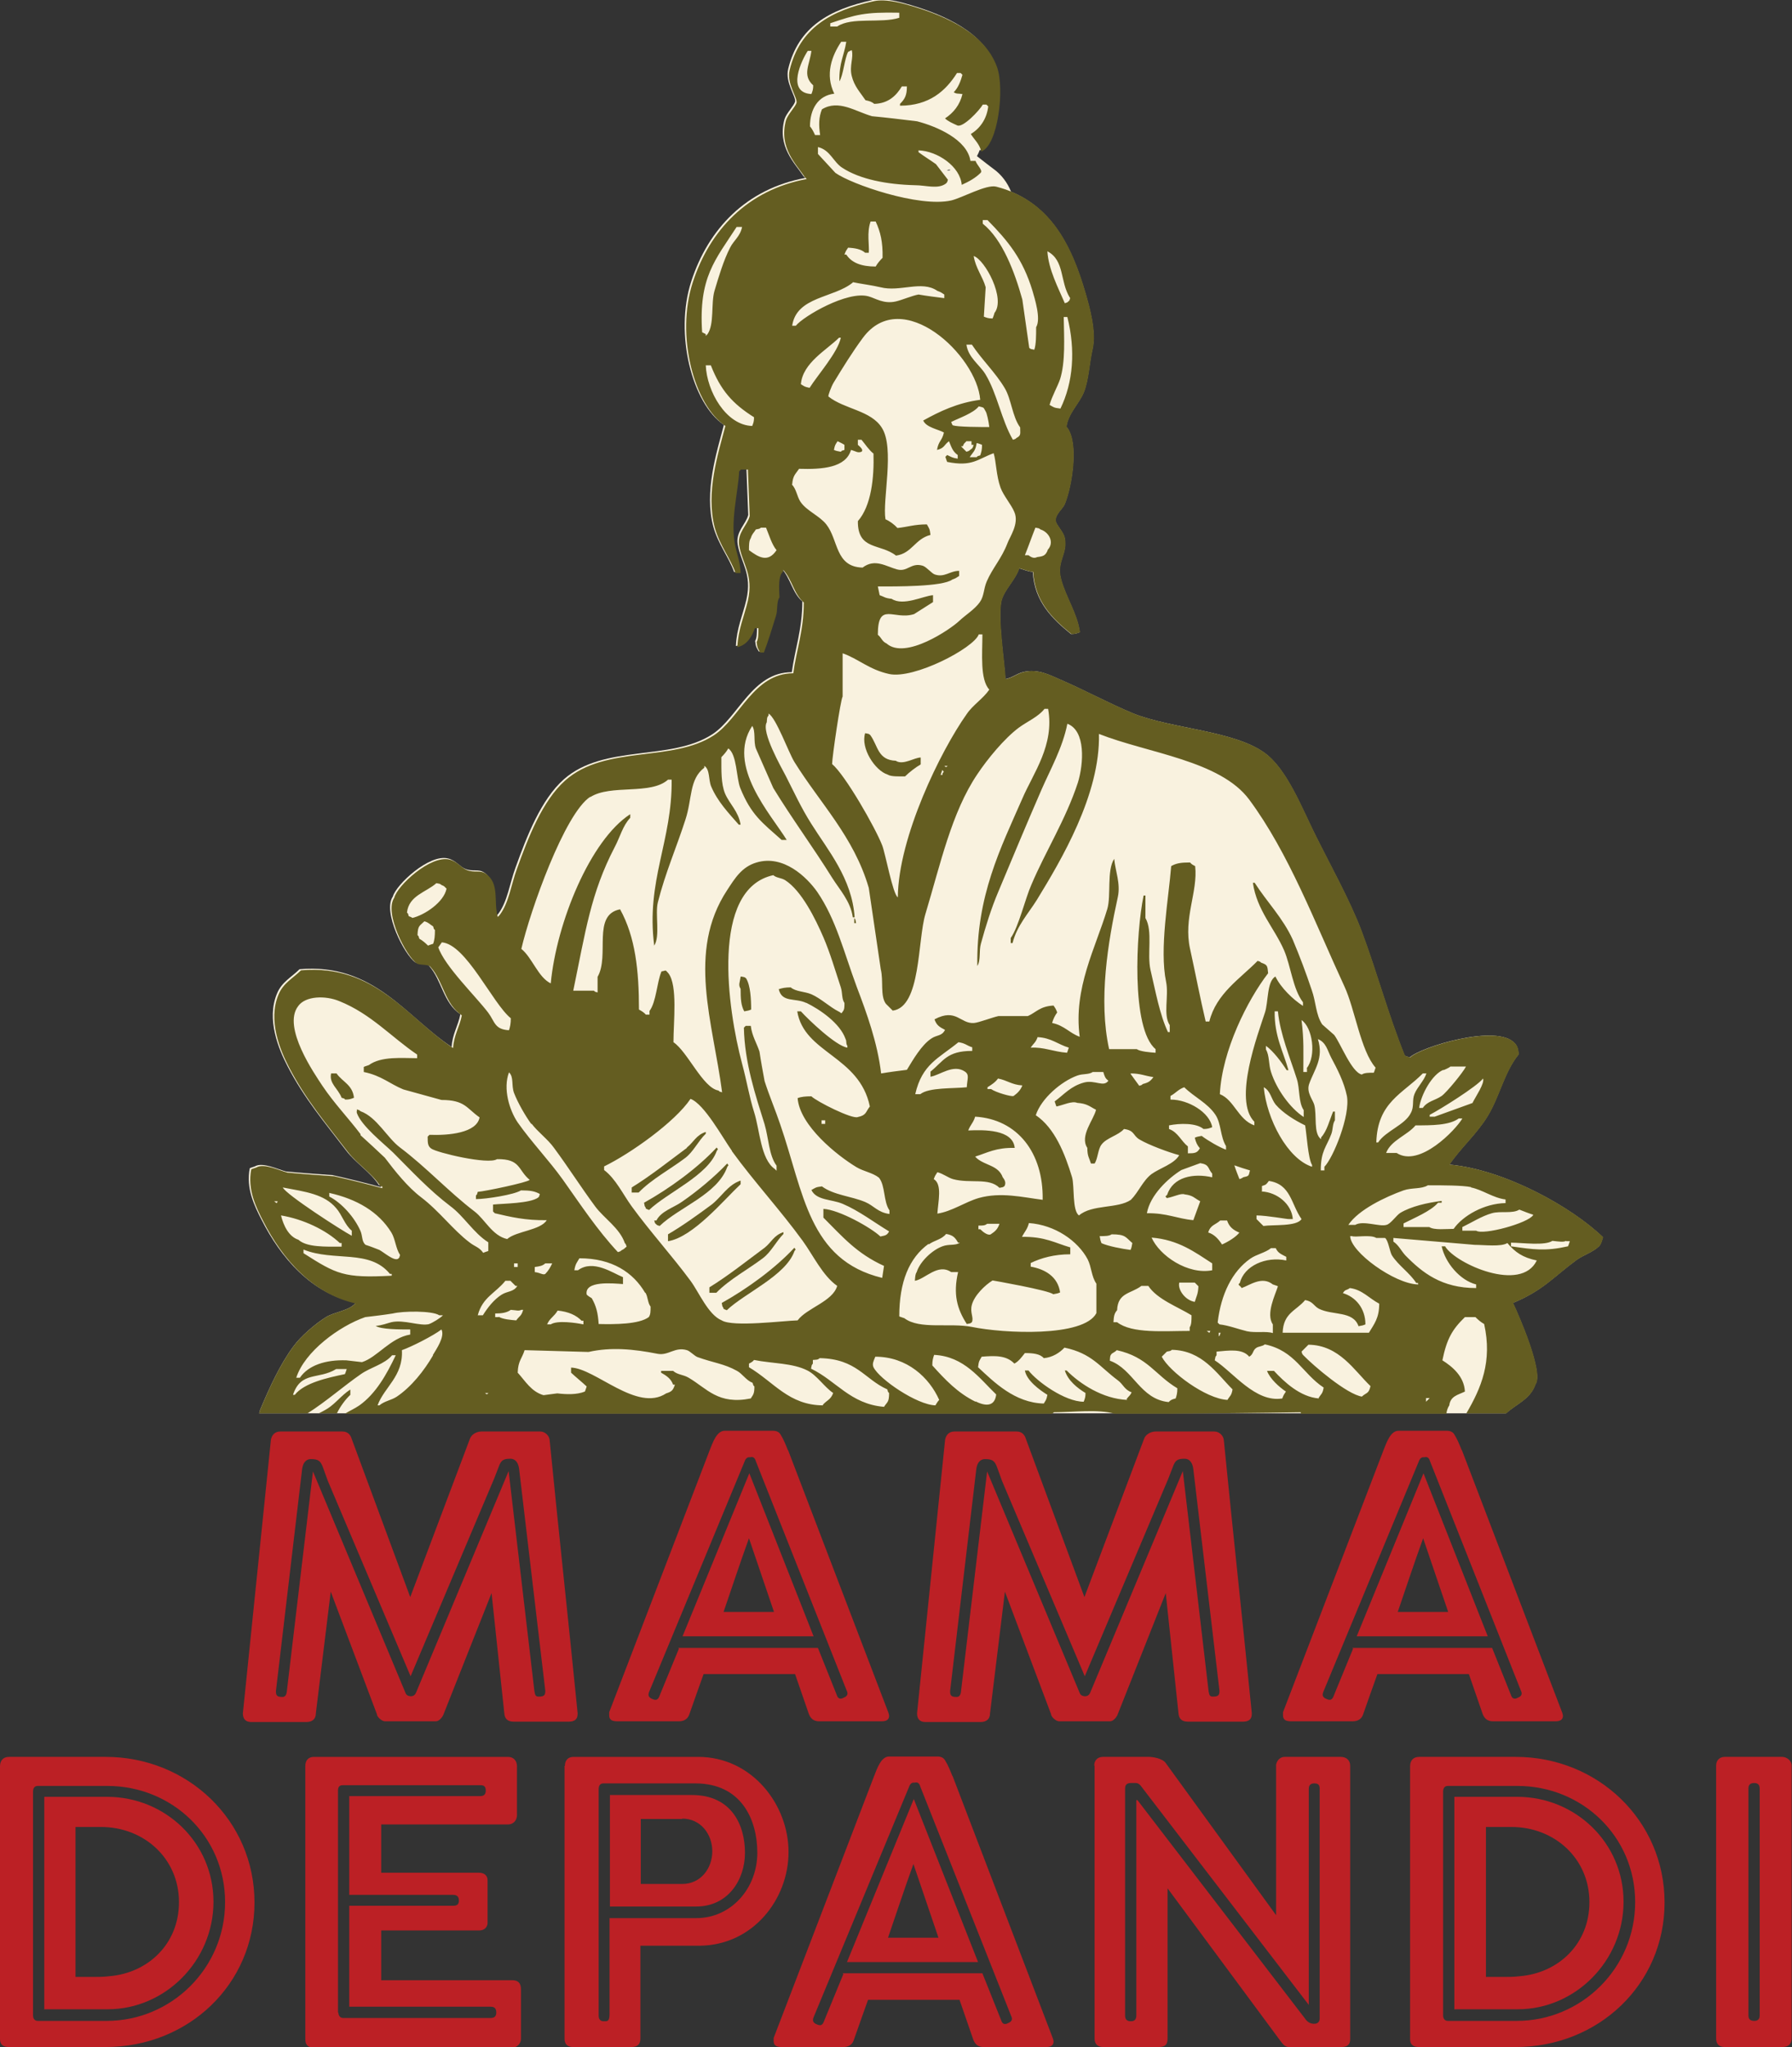 <?xml version="1.0" encoding="UTF-8"?>
<svg xmlns="http://www.w3.org/2000/svg" id="b" viewBox="0 0 49.36 56.37">
  <rect x="0" y="0" width="49.36" height="56.37" fill="#333333" stroke="none"/>
  <g id="c">
    <path d="M9.79,35.89c-.19.21-.56.23-.81.38-.29.18-.7.53-.9.81-.36.48-.66,1.14-.9,1.71-.02.04-.03.09-.04.13h34.34c.3-.27.67-.39.81-.8.23-.32-.45-1.88-.62-2.24.84-.35,1.12-.72,1.76-1.19.2-.14.45-.21.62-.38.05-.06.07-.14.1-.24-.86-.83-2.7-1.86-4.23-2,.31-.46.75-.84,1.05-1.33.34-.56.46-1.22.86-1.71-.02-.14-.03-.21-.1-.29-.47-.57-2.62.1-2.9.38-.05-.02-.1-.03-.14-.05-.47-1.17-.75-2.25-1.19-3.43-.33-.87-.87-1.83-1.28-2.66-.36-.72-.77-1.79-1.38-2.24-.84-.62-2.57-.67-3.62-1.09-.7-.29-1.33-.64-2.05-.95-.22-.09-.58-.3-1-.19-.16.04-.28.15-.48.19-.02-.46-.23-1.75-.1-2.19.09-.29.38-.55.48-.86.15.04.21.08.38.1.04.83.56,1.31,1.05,1.71.12,0,.16-.02.24-.05-.07-.52-.39-.97-.52-1.47-.13-.49.2-.69.1-1.14-.03-.14-.21-.33-.24-.43-.05-.18.19-.36.24-.48.2-.47.41-1.72.05-2.14.05-.37.35-.63.48-.95.14-.36.15-.8.24-1.19.11-.48-.09-1.17-.19-1.52-.37-1.28-.9-2.33-2.05-2.81-.1-.25-.27-.48-.5-.64-.03-.02-.26-.2-.44-.34.03-.06.06-.12.08-.18,0,0,0,.01,0,.02.46-.16.65-1.74.43-2.33-.33-.91-1.36-1.38-2.33-1.67-.24-.07-.71-.21-1.05-.14-1.2.26-2.05.74-2.33,1.9-.09.37.22.76.19.9-.03.11-.24.32-.29.48-.21.76.29,1.22.52,1.57.02.02.03.03.05.05-1.62.3-2.67,1.4-3.14,2.85-.47,1.45.03,3.37.9,3.95-.2.76-.55,1.84-.29,2.81.14.49.43.84.57,1.24h.14c-.01-.28-.09-.49-.14-.71-.16-.69.07-1.49.1-2.09.02-.02.03-.03.05-.05h.19c.02.43.03.86.05,1.28-.06.25-.35.46-.29.81.09.52.4.8.24,1.52-.1.43-.27.79-.29,1.28.26-.05.41-.3.48-.52h.1c0,.15,0,.3-.05.38.02.18.04.18.1.29h.1c.12-.31.24-.71.33-1,.06-.17.01-.39.1-.52-.01-.26-.04-.59.1-.71v-.05c.24.25.3.68.57.9,0,.77-.21,1.34-.29,1.95-1.09,0-1.47,1.24-2.19,1.71-1.15.75-2.98.26-4.09,1.24-.63.56-1.02,1.57-1.33,2.43-.16.43-.22.94-.48,1.28-.02.02-.03.03-.05.05-.12-.42.06-.92-.33-1.19-.16-.11-.31-.02-.52-.1-.15-.06-.27-.24-.48-.29-.52-.13-1.43.72-1.52,1.05-.29.42.33,1.62.62,1.81.09.06.31.01.38.1.35.39.39,1.02.86,1.33-.06.32-.22.54-.24.9-1.24-.81-2.14-2.32-4.19-2.14-.22.22-.49.35-.62.67-.3.71.05,1.54.29,2,.46.89,1.04,1.57,1.62,2.33.26.34.67.59.9.95h.05v.05c-.4-.11-.88-.23-1.33-.33-.43-.03-.86-.06-1.28-.1-.21-.05-.65-.27-.86-.14-.05.02-.1.03-.14.05-.11.56.13,1.04.33,1.43.52,1.02,1.36,2.03,2.62,2.28ZM26.08,4.69c.12-.05.13.02,0,0h0Z" style="fill:#f9f2df;"></path>
    <path d="M9.79,35.89c-.19.21-.56.23-.81.38-.29.18-.7.53-.9.81-.36.48-.66,1.14-.9,1.71-.02.04-.03.09-.04.13h1.33c.52-.33.98-.74,1.47-1.08.27-.19.65-.27.86-.52h.1c-.25.53-.55,1.06-1,1.38-.13.09-.27.15-.4.23h19.46s.03,0,.07-.04c.51,0,1.23-.09,1.67.04h1.48c1.22-.01,2.44-.02,3.65-.04v.04h4.01c.01-.09.04-.17.08-.23.03-.26.25-.29.43-.38-.02-.42-.35-.69-.62-.86.12-.59.27-.85.62-1.19h.29c.07.07.15.14.24.19.23,1.03-.08,1.76-.49,2.46h1.1c.3-.27.67-.39.81-.8.23-.32-.45-1.88-.62-2.24.84-.35,1.12-.72,1.76-1.19.2-.14.45-.21.62-.38.05-.06.07-.14.1-.24-.86-.83-2.7-1.86-4.23-2,.31-.46.75-.84,1.05-1.33.34-.56.46-1.22.86-1.71-.02-.14-.03-.21-.1-.29-.47-.57-2.62.1-2.9.38-.05-.02-.1-.03-.14-.05-.47-1.17-.75-2.25-1.19-3.43-.33-.87-.87-1.83-1.28-2.66-.36-.72-.77-1.79-1.38-2.24-.84-.62-2.57-.67-3.62-1.09-.7-.29-1.33-.64-2.05-.95-.22-.09-.58-.3-1-.19-.16.04-.28.15-.48.19-.02-.46-.23-1.75-.1-2.19.09-.29.38-.55.48-.86.15.04.21.08.38.1.04.83.56,1.31,1.05,1.71.12,0,.16-.02.24-.05-.07-.52-.39-.97-.52-1.47-.13-.49.2-.69.1-1.14-.03-.14-.21-.33-.24-.43-.05-.18.19-.36.24-.48.2-.47.41-1.72.05-2.14.05-.37.35-.63.48-.95.14-.36.15-.8.24-1.19.11-.48-.09-1.17-.19-1.52-.41-1.43-1.03-2.58-2.47-2.95-.27-.07-.94.31-1.24.38-.89.2-2.76-.45-3.19-.76-.16-.17-.32-.35-.48-.52v-.19c.34.08.42.41.67.57.49.32,1.23.46,2,.48.31,0,.64.12.86-.05.04-.05.02-.01.05-.1-.11-.14-.22-.29-.33-.43-.17-.12-.32-.21-.48-.33v-.05c.53.02,1.15.45,1.19.95.2-.09.38-.19.52-.33.07-.07-.1-.21-.14-.33h-.14c-.09-.59-.93-.95-1.47-1.09-.41-.05-.82-.1-1.24-.14-.46-.13-.92-.47-1.38-.19-.09.22-.09.44-.05.71h-.14c-.04-.09-.08-.17-.14-.24,0-.47.22-.85.67-.9-.26-.53-.07-1.04.19-1.43h.14c-.06.38-.2.58-.19,1.09.11-.17.14-.62.24-.81.03-.02.06-.03.1-.05.06.2-.07.43,0,.71.07.29.24.46.38.67.1.02.17.04.24.1.39-.01.61-.23.76-.48h.14c0,.25-.06.35-.19.48v.05c.81,0,1.26-.41,1.57-.9h.1s.03.03.05.05c-.05.18-.12.36-.24.48.08.05.1.03.24.05-.07.3-.25.52-.48.67.08.08.22.14.33.19.15.09.62-.41.71-.57h.1s.03.03.05.05c-.04.35-.23.61-.48.76.1.16.23.26.29.48.46-.16.65-1.74.43-2.33-.33-.91-1.36-1.38-2.33-1.67-.24-.07-.71-.21-1.05-.14-1.2.26-2.05.74-2.33,1.9-.09.37.22.76.19.9-.03.11-.24.32-.29.48-.21.76.29,1.22.52,1.57.02.02.03.03.05.05-1.62.3-2.67,1.4-3.14,2.85-.47,1.45.03,3.37.9,3.95-.2.76-.55,1.84-.29,2.81.14.49.43.84.57,1.24h.14c-.01-.28-.09-.49-.14-.71-.16-.69.07-1.49.1-2.09.02-.02.03-.03.05-.05h.19c.02.43.03.86.05,1.28-.06.25-.35.46-.29.81.09.52.4.8.24,1.52-.1.43-.27.79-.29,1.28.26-.05.41-.3.48-.52h.1c0,.15,0,.3-.05.38.02.18.04.18.1.29h.1c.12-.31.24-.71.33-1,.06-.17.01-.39.1-.52-.01-.26-.04-.59.1-.71v-.05c.24.25.3.68.57.9,0,.77-.21,1.34-.29,1.95-1.09,0-1.47,1.24-2.19,1.71-1.15.75-2.98.26-4.09,1.24-.63.56-1.02,1.57-1.33,2.43-.16.43-.22.94-.48,1.28-.02.02-.03.03-.05.05-.12-.42.06-.92-.33-1.19-.16-.11-.31-.02-.52-.1-.15-.06-.27-.24-.48-.29-.52-.13-1.44.72-1.52,1.05-.29.42.33,1.62.62,1.81.09.06.31.01.38.1.35.39.39,1.02.86,1.33-.06.32-.22.54-.24.9-1.24-.81-2.14-2.32-4.19-2.14-.22.22-.49.35-.62.67-.3.71.05,1.54.29,2,.46.89,1.04,1.57,1.62,2.33.26.34.67.59.9.95h.05v.05c-.4-.11-.88-.23-1.33-.33-.43-.03-.86-.06-1.28-.1-.21-.05-.65-.27-.86-.14-.05.02-.1.03-.14.05-.11.56.13,1.04.33,1.43.52,1.02,1.36,2.03,2.62,2.28ZM22.87.64c.71-.24.95-.31,1.9-.29v.14c-.5.16-1.31-.03-1.71.24h-.19v-.1ZM20.3,6.25h.14c-.05.26-.23.37-.33.57-.18.35-.31.79-.43,1.19-.1.35,0,.91-.19,1.19-.02.02-.03.03-.05.05v-.05s-.06-.03-.1-.05c-.1-1.51.36-1.99.95-2.9ZM19.44,10.06h.14c.27.69.6,1.06,1.19,1.43,0,.12-.02.16-.05.24-.72-.02-1.25-.95-1.28-1.67ZM20.63,15.15c0-.14,0-.26.05-.33.04-.13.08-.14.14-.24.1-.02.09-.01.14-.05h.14c.08.19.16.47.29.62-.24.36-.5.19-.76,0ZM8.36,34.51v-.1c.84.34,1.82-.02,2.38.67h.05v.05c-1.32.07-1.52-.04-2.43-.62ZM9.5,37.84c-.48.1-1.12.24-1.38.57h-.05c.22-.66.7-.41,1.19-.71h.29s-.03.1-.05.14ZM11.93,37.32c-.25.43-.6.87-1,1.14-.15.1-.34.12-.48.24h-.05c.18-.5.71-.8.67-1.52.26-.09.87-.4,1.09-.57.1.2-.14.54-.24.71ZM11.83,36.46c-.26.07-.7-.13-1.05-.05-.12.03-.26.09-.43.1.13.1.66.1.95.1v.14c-.55.09-.91.63-1.33.76-.14-.02-.29-.03-.43-.05-.58-.02-1.05.14-1.28.48h-.1c.23-.72,1.18-1.42,1.9-1.67.25-.03.51-.06.76-.1.28-.07,1.09-.08,1.28.05h.1c-.06.07-.29.21-.38.24ZM13.16,36.22c.13-.5.49-.61.76-.95h.14s.1.1.14.14h.05c-.1.17-.27.14-.43.24-.21.13-.39.36-.52.57h-.14ZM14.16,34.89v-.1h.1v.1h-.1ZM13.36,38.36h.1c-.07.03-.02.06-.1,0ZM13.74,36.27h-.1v-.1c.18,0,.32-.02.43-.1.16.01.21.04.29,0h.05c-.05.18-.1.16-.19.29-.13-.01-.38-.03-.48-.1ZM20.68,38.51c-.9.18-1.2-.27-1.71-.57-.15-.09-.31-.08-.43-.19h-.33v.05c.14.08.27.16.33.33h.05c-.05.15-.08.19-.24.24-.8.53-1.95-.69-2.62-.71v.14c.14.13.29.25.43.38-.02.05-.03.1-.05.14-.22.09-.51.08-.76.05-.13.02-.25.03-.38.05-.34-.1-.5-.39-.71-.62.01-.33.12-.39.19-.62.59.02,1.17.03,1.76.05.62-.14,1.24-.08,1.9.05.3.06.48-.2.81-.1.08.02.21.16.29.19.44.16.73.18,1.09.38.15.08.25.26.43.33.03.08,0,.05.05.1,0,.2-.03.22-.1.33ZM22.2,27.61c.39.19.94.57,1.09,1,.04.08,0,.11.05.19v.05c-.32-.05-1.07-.77-1.28-1h-.1c.19,1.16,1.71,1.22,2,2.62-.12.15-.09.24-.33.29-.15.07-1.14-.43-1.28-.57-.16,0-.28.01-.38.05.06.76,1.09,1.58,1.62,1.9.2.12.44.15.62.29.18.22.12.66.29.9v.1c-.32-.04-.43-.23-.67-.33-.38-.16-.87-.19-1.19-.43-.18.02-.18.04-.29.1.14.29.55.25.86.38.45.19.88.52,1.28.76-.06.11-.1.11-.24.14-.25-.24-1.14-.74-1.57-.76v.24c.53.53.92.99,1.67,1.33-.02.11-.03.22-.05.33-2.03-.49-2.16-2.35-2.81-4.23-.12-.36-.31-.81-.43-1.19-.05-.27-.1-.54-.14-.81-.07-.22-.21-.44-.24-.71h-.14s-.03.03-.05.05c.02.97.32,1.86.57,2.66.11.37.12.86.33,1.14v.14s-.03-.03-.05-.05c-.39-.27-.41-1.07-.57-1.57-.13-.41-.2-.85-.33-1.33-.4-1.5-.88-4.81.86-5.19.09.08.22.07.33.14.45.29.83,1.06,1.05,1.57.19.44.33.93.48,1.38.05.16.02.31.1.43,0,.12,0,.18-.05.24-.05.07-.02.04-.1,0-.26-.13-.49-.36-.76-.48-.19-.08-.43-.07-.57-.19-.15,0-.24.02-.33.05.09.38.45.23.76.38ZM22.73,30.85v.1h-.1v-.1h.1ZM20.16,31.7c.61.84,1.34,1.63,1.95,2.47.29.4.55.96.95,1.24-.12.43-.84.61-1.09.95-.39.01-1.79.19-2.09,0-.37-.15-.63-.78-.86-1.09-.51-.69-1.11-1.35-1.62-2.05-.24-.33-.44-.76-.76-1v-.1c.72-.35,1.95-1.22,2.38-1.86.38.14.89,1.08,1.14,1.43ZM17.78,35.6c.07.12.06.28.14.38,0,.13,0,.22-.05.29-.27.2-.93.2-1.38.19-.02-.31-.07-.5-.19-.71-.05-.03-.1-.06-.14-.1-.07-.39.72-.31,1-.29v-.19c-.28-.11-.82-.5-1.24-.19h-.1c.03-.18.07-.21.14-.33.9,0,1.48.39,1.81.95ZM16.02,36.37h.05v.1c-.19-.04-.72-.12-.9,0h-.1c.07-.17.2-.22.29-.38.29.03.51.12.67.29ZM15.02,35.08c-.06.04-.13-.03-.29-.05v-.14c.14-.02.21-.03.29-.1h.19c-.05.11-.11.21-.19.29ZM22.68,38.7c-.95,0-1.36-.64-2.05-1.05v-.1c.06-.03.1-.05.14-.1.49.1,1.06.08,1.47.29.26.13.47.46.71.62-.07.19-.18.2-.29.33ZM24.34,38.74c-.92-.08-1.31-.72-2-1.05.02-.1.01-.09.05-.14v-.1c.11-.01.13,0,.19-.05,1.02.02,1.23.58,1.86.86.03.08,0,.05.05.1,0,.26-.05.24-.14.38ZM25.77,38.7c-.51-.01-1.55-.72-1.71-1.05-.04-.09,0-.17.05-.29.88,0,1.49.58,1.76,1.19-.04.04-.06.08-.1.14ZM28.72,33.04c-.55-.07-1.15-.22-1.76-.05-.38.11-.74.37-1.14.43.02-.33.14-.81-.1-.95.04-.11.05-.11.1-.19.16.04.29.15.43.19.47.13.99-.05,1.28.24.1-.02.09-.01.14-.05.04-.08.02-.15-.05-.24-.12-.33-.47-.32-.71-.52-.02-.02-.03-.03-.05-.05.35-.11.57-.25,1.09-.24-.05-.51-.84-.5-1.28-.48.06-.16.14-.21.19-.38,1.17.07,1.88,1,1.86,2.28ZM27.2,29.99v-.05c.11-.07.21-.13.29-.24.26.05.37.17.67.19-.05.13-.13.21-.24.29-.05.03-.5-.1-.62-.19h-.1ZM29.1,30.47c.19-.04.43-.16.57-.1.28.02.34.1.52.19-.06.27-.46.72-.24,1.05,0,.23.05.27.1.43h.1c.09-.13.09-.39.19-.52.14-.19.46-.25.62-.43.3.04.24.18.43.29.25.15.82.36,1.09.43-.13.24-.54.36-.76.52-.24.18-.36.5-.57.71-.36.25-1.07.12-1.43.43-.19-.13-.12-.8-.19-1.05-.2-.66-.48-1.36-1-1.71.15-.46.7-.93,1.14-1.09.16-.06.31-.02.43-.1h.29c.04.13.05.17.14.24-.13.19-.37-.03-.67.05-.37.1-.55.33-.81.52.02.05.03.1.05.14ZM31.15,29.56c.27,0,.39.07.62.1-.08.11-.13.15-.29.19-.05.04-.01.02-.1.05-.08-.11-.16-.22-.24-.33ZM32.24,30.28v-.1c.15-.08.21-.18.38-.24.27.27.64.43.86.76.16.24.13.6.29.86v.1c-.19-.07-.5-.25-.67-.38-.11.02-.12.02-.19.05.03.13.07.21.14.29-.07.13-.14.14-.33.14v-.19c-.19-.15-.27-.39-.52-.48v-.1c.3-.06.75-.07.95.1.12,0,.16-.02.24-.05-.07-.41-.66-.76-1.14-.76ZM34.76,32.8v-.14c.13-.04.12-.05.19-.14.61.09.61.64.9,1.05-.13.21-.78.15-1.05.19-.06-.06-.13-.13-.19-.19v-.1c.29,0,.87.11.9.1h.1c-.03-.41-.43-.74-.86-.76ZM35.1,27.85h.1c.06.63.34,1.29.52,1.86.09.28.04.64.19.86v.19c-.38-.25-.75-.77-.9-1.24-.07-.21-.04-.45-.14-.62v-.1c.2.14.44.46.57.67h.05c-.14-.51-.39-.93-.38-1.62ZM36.29,28.61c.24.09.27.31.38.52.16.3.35.66.43,1.05.1.54-.38,1.71-.62,1.95v.1h-.1c0-.54.16-.65.29-1,.05-.13.03-.28.1-.38v-.24h-.05c-.1.24-.17.54-.33.71v.05c-.22-.15-.11-.66-.19-.95-.04-.14-.22-.34-.14-.57.14-.4.41-.7.24-1.24ZM36,29.42v.1h-.1c0-.57.02-.87-.05-1.43.3.2.42.98.14,1.33ZM35.14,30.42c.2.23.52.43.81.57.04.22.08.92.19,1.09v.05c-.68-.22-1.25-1.32-1.33-2.19.19.1.2.32.33.48ZM35,34.37h.14c.06.14.16.17.29.24v.1c-.57-.12-1.16.15-1.28.62-.08.06.01.06.05.14.23-.08.56-.34.86-.1.05.02.1.03.14.05-.07.23-.34.76-.14,1.05v.24c-.18-.06-.48,0-.71-.05-.25-.06-.5-.16-.76-.19-.02-.02-.03-.03-.05-.05.09-.78.4-1.41.9-1.76.17-.12.41-.16.57-.29ZM33.62,36.7c-.03.08,0,.05-.05.1v-.1h.05ZM34.24,32.42s-.01.02-.1.05c-.05-.13-.1-.25-.14-.38.14.05.29.1.43.14-.04.17-.03.15-.19.19ZM34.14,33.94c-.1.13-.32.26-.48.33-.09-.14-.21-.28-.38-.33.06-.21.2-.21.33-.33h.19c.06.18.17.26.33.33ZM31.72,34.08c.74.06,1.19.4,1.67.71v.19c-.67.13-1.45-.4-1.67-.9ZM33.34,36.65c-.04.08-.02.05-.1,0h.1ZM30.77,36.08c.02-.49.38-.45.67-.67h.19c.24.37.82.58,1.19.81,0,.14,0,.26-.05.33v.1c-.71,0-1.59.08-2-.24h-.1c.01-.16.02-.24.1-.33ZM30.34,34.23c-.03-.07-.03-.08-.05-.19.14,0,.26,0,.33-.05.39,0,.38.08.57.24-.02.11-.02.12-.05.19-.23-.03-.61-.1-.81-.19ZM32.15,32.99c.18-.03.38-.14.48-.1.24.03.26.1.43.19-.06.17-.13.35-.19.52-.45-.04-.73-.2-1.28-.19.09-.5.58-.96.95-1.19.17-.06.35-.13.52-.19.26.04.2.14.33.29v.1c-.52-.12-1.08-.01-1.24.48-.02.02-.03.03-.05.05.02.02.03.03.05.05ZM32.48,35.32h.43s.06.06.1.1c-.01.22-.05.26-.1.43-.26-.04-.47-.33-.43-.52ZM29.39,28.99c-.39-.03-.63-.16-1-.14.07-.11.14-.14.19-.29.38.02.56.2.86.29-.02.05-.03.1-.05.14ZM27.53,33.7c-.05.15-.12.21-.24.29-.07.04-.2-.05-.29-.14h-.05v-.1c.12,0,.18,0,.24-.05h.33ZM26.77,28.94c-.69,0-.78.28-1.14.57v.14c.26-.04.63-.36.95-.14.13.09.06.2.05.43-.37.04-1.04,0-1.28.19h-.14c.19-.83.64-.98,1.19-1.43.2.03.22.09.38.14v.1ZM25.58,34.27c.16-.12.35-.13.48-.29.19.03.25.1.33.24h.05c-.13.09-.3.03-.48.1-.28.1-.62.42-.71.71-.04.06-.04.12-.05.24.29-.05.63-.49,1-.24h.19c-.14.61-.03,1.01.24,1.43.1-.02.09-.01.14-.05.06-.13-.06-.26,0-.48.07-.26.36-.54.57-.67,0,0,1.55.27,1.67.38.11-.02.12-.02.19-.05-.06-.43-.41-.64-.81-.71v-.1c.29-.14.65-.24,1.09-.24v-.19c-.42-.12-.69-.3-1.33-.29.07-.14.15-.21.19-.38.72.05,1.35.49,1.62,1,.11.22.1.47.24.67v.81c-.35.67-2.56.56-3.43.38-.61-.12-1.44.08-1.86-.24-.05-.02-.1-.03-.14-.05,0-.95.27-1.61.81-2ZM26.87,38.6c-.49-.24-.84-.61-1.19-1,0-.14.02-.2.05-.29.83.04,1.26.66,1.71,1.09-.04.35-.31.32-.57.19ZM31.05,38.55c-.68-.03-1.3-.44-1.67-.81h-.05c.09.28.34.48.57.62,0,.12-.02.16-.05.24-.52,0-1.29-.56-1.52-.86h-.1c.05.28.41.54.62.67-.03.15-.04.14-.1.24-.8-.02-1.37-.59-1.81-1,.02-.18.04-.18.1-.29.37-.03.68-.04.9.19.12-.06.21-.19.29-.29.22,0,.42.02.52.14.24-.02.44-.15.57-.29.76.16.97.53,1.47.9.15.11.18.26.38.33-.05.11-.08.1-.14.19ZM32.38,38.51c-.11.03-.13.04-.19.1-.79-.08-.97-.91-1.62-1.14.01-.11,0-.13.05-.19.04-.03.11-.06.14-.1.86.19,1.05.68,1.67,1.05,0,.14-.02.2-.05.29ZM33.81,38.55c-.6-.03-1.6-.78-1.81-1.19.05-.05.1-.1.14-.14.1-.02.09-.01.14-.05.84.02,1.23.65,1.67,1.09-.03.18-.07.17-.14.29ZM36.33,38.51c-.52-.04-.96-.46-1.24-.76h-.19c.08.22.34.45.52.57-.05.08-.06.08-.1.19-.74.12-1.35-.72-1.86-1.05.02-.1.01-.09.05-.14v-.1c.34-.03.71-.09.9.14.12-.07.09-.17.19-.24.07-.05.17-.04.24-.1.84.18,1.03.8,1.62,1.19-.03.18-.07.17-.14.29ZM37.52,38.46c-.42-.06-1.35-.86-1.62-1.14-.04-.05-.02-.01-.05-.1.06-.06.13-.13.19-.19.85.01,1.26.71,1.71,1.14-.05.22-.11.17-.24.29ZM37.71,36.7c-.78,0-1.6,0-2.38,0,.02-.55.37-.6.62-.9.22.04.23.16.38.24.38.19.94.05,1.09.48.11-.02.12-.02.19-.05,0-.45-.28-.76-.62-.86.06-.11.1-.07.19-.14.34.04.54.29.81.43,0,.4-.14.56-.29.81ZM39.05,35.37c-.64-.02-1.85-.89-1.86-1.33h.05c.09.04.51-.05.67.05h.24c.09.06.13.38.19.48.18.28.49.48.67.76h.05v.05ZM39.33,38.55s-.03.03-.05.05v-.1h.1s-.03.03-.05.05ZM39.81,34.32h-.1c.1.46.51.94.95,1.05v.1c-.95,0-1.48-.42-1.95-.9-.12-.13-.18-.28-.33-.38v-.1c.75.06,1.49.13,2.24.19.26,0,.73.06.9-.05.21.25.42.4.81.48-.43.9-2.23.09-2.52-.38ZM43.14,34.18h.1s-.03.1-.05.14c-.62.14-.95.09-1.57,0v-.1c.31,0,.93.09,1.14-.05.19.02.3.04.38,0ZM42.23,33.46c-.13.22-1.37.56-1.57.43h-.38v-.1c.25-.12.53-.3.81-.38.24-.07.57.02.76-.1.13.05.25.1.38.14ZM40.52,32.7c.31.06.61.29.95.33v.1c-.59.01-1.18.35-1.43.71-.2,0-.54.04-.67-.05h-.71v-.1c.27-.14.76-.34.95-.57h.1v-.05c-.4.05-.84.15-1.14.33-.11.07-.26.3-.38.33-.19.06-.64-.13-.86,0h-.19c.28-.42,1.02-.77,1.52-.95.23-.08.49-.03.67-.14.42,0,.95,0,1.19.05ZM38.47,31.75h-.29c.13-.35.59-.49.81-.76.45,0,.93,0,1.19-.19h.1c-.18.31-1.18,1.36-1.81.95ZM40.57,30.37c-.35.13-.7.25-1.05.38h-.14v-.05c.29-.15,1.3-.78,1.47-1,.05.13-.2.49-.29.67ZM39.76,29.47s.15-.06.19-.1h.43c-.08.16-.53.71-.67.81-.19.13-.39.14-.52.33h-.1c.05-.37.36-.93.67-1.05ZM39.19,29.56h.1c-.07.21-.25.37-.33.57-.07.17,0,.34-.1.52-.16.33-.69.49-.9.81h-.05c.03-1.11.73-1.34,1.28-1.9ZM29.2,11.25c-.18-.02-.18-.04-.29-.1.07-.25.21-.48.29-.71.15-.48.11-1.12.1-1.71h.1c.23.92.16,1.8-.19,2.52ZM29.48,8.2c-.03.08,0,.05-.05.1-.05.04-.01.02-.1.05-.18-.42-.45-.93-.48-1.43.48.25.34.83.62,1.28ZM28.86,15.15c-.06.14-.11.17-.29.19-.08.04-.15.02-.24-.05h-.1c.1-.25.19-.51.29-.76.1.02.09.01.14.05.23.07.4.36.19.57ZM27.06,6.06h.14c.56.57.97,1.06,1.24,1.95.06.21.24.77.1,1,0,.22,0,.47-.05.62-.1-.02-.09-.01-.14-.05-.06-.44-.13-.89-.19-1.33-.21-.76-.55-1.66-1.09-2.09v-.1ZM27.39,8.63s-.03.1-.05.14c-.12,0-.16-.02-.24-.05.02-.27.03-.54.05-.81-.08-.29-.28-.53-.33-.86.31.1.89,1.18.57,1.57ZM26.77,9.49c.27.41.65.77.9,1.19.19.31.21.79.43,1.09,0,.18.03.22-.1.29-.05.04-.01.02-.1.05-.32-.55-.43-1.27-.76-1.81-.16-.26-.47-.45-.52-.81h.14ZM26.82,12.25c-.04.11-.02.08-.1.14-.05.04-.01.02-.1.05-.03-.03-.06-.06-.1-.1-.02-.02-.03-.03-.05-.05h.05c.04-.1.04-.07.1-.14h.14v.1h.05ZM26.91,12.2s.1.03.14.05c0,.14-.02.2-.05.29-.08.03-.05,0-.1.05h-.19c.09-.14.16-.17.19-.38ZM26.25,11.72s-.02-.01-.05-.1c.22-.11.61-.24.76-.43.16.04.12.02.19.14.03.04.08.26.1.43-.18,0-.92,0-1-.05ZM23.35,6.82c.2.01.37.04.48.14h.1c.02-.21-.06-.55.05-.86h.14c.13.28.2.56.19,1-.07.07-.14.15-.19.24-.39,0-.66-.1-.81-.33h-.05c.04-.11.05-.11.1-.19ZM22.25,1.4h.1c-.05.39-.26.67.05.95,0,.12-.02.16-.05.24-.71-.04-.26-.95-.1-1.19ZM23.49,7.77c.18.04.56.09.76.14.54.14,1.14-.2,1.57.1.11.04.11.05.19.1v.1c-.24-.03-.48-.06-.71-.1-.17.03-.45.15-.62.19-.34.08-.57-.09-.76-.14-.58-.16-1.79.55-2,.81h-.1c.12-.81,1.15-.76,1.67-1.19ZM23.16,9.3c-.08.4-.64,1.03-.86,1.38-.15-.03-.14-.04-.24-.1.05-.59.71-.94,1.05-1.28h.05ZM21.82,13.34c.02-.25.09-.28.19-.43.64.02,1.29-.03,1.43-.52.15.04.18.09.29.05.06-.05-.03-.13-.1-.19v-.14h.1c.1.12.21.29.33.38.02.66-.06,1.44-.43,1.86-.01.81.62.61,1.05.95.44-.06.52-.46.95-.57-.02-.18-.04-.18-.1-.29-.35,0-.52.07-.81.1-.08-.09-.21-.19-.33-.24-.09-.52.26-1.96-.1-2.52-.3-.48-1.03-.51-1.47-.86-.02-.02.08-.28.14-.38.25-.41.52-.85.81-1.24,1.08-1.45,3.14.49,3.23,1.71-.62.08-1.12.32-1.57.57.08.19.41.24.57.33-.05.23-.15.23-.19.48.21-.05.19-.14.33-.24.07.17.1.28.24.38v.1c-.15-.02-.18-.05-.29-.1-.02.02-.03.03-.05.05.02.05.03.1.05.14.69.14.84-.08,1.28-.24.07.23.07.62.19.95.08.22.3.47.38.67.14.32-.13.69-.19.86-.16.42-.41.68-.57,1.05-.09.21-.07.4-.19.57-.14.2-.39.35-.57.52-.23.22-1.48,1.08-2,.62-.13-.06-.13-.15-.24-.24,0-.94.44-.39,1-.57.17-.11.35-.22.52-.33v-.19c-.27.02-.82.31-1.14.1-.19-.02-.19-.05-.33-.1-.02-.08-.03-.16-.05-.24.49,0,1.78.01,2.05-.19.11-.04.11-.05.19-.1v-.14c-.26,0-.4.19-.67.1-.09-.03-.22-.2-.33-.24-.33-.1-.42.18-.71.1-.3-.08-.61-.31-.95-.05-.76-.02-.66-.76-1-1.19-.19-.24-.54-.37-.71-.62-.1-.15-.11-.35-.24-.48ZM22.97,12.39c.03-.15.04-.14.1-.24.06.03.13.06.19.1v.14c-.08.03-.05,0-.1.05-.11-.02-.12-.02-.19-.05ZM24.73,24.71c-.14-.09-.34-1.2-.43-1.43-.19-.49-1.02-1.94-1.38-2.24,0-.18.23-1.76.29-1.86v-1.19c.43.15.73.45,1.28.57.68.15,2.33-.71,2.47-1.09h.1c0,.53-.07,1.24.19,1.52-.17.25-.45.42-.62.67-.73,1.03-1.88,3.39-1.9,5.04ZM26.11,21.09c-.07.03-.02.06-.1,0h.1ZM25.96,21.29v.05h-.05s.03-.1.05-.14c.03.07.06.02,0,.1ZM16.26,21.95c.56-.36,1.66-.05,2.14-.48h.1c.02,1.7-.71,2.77-.48,4.57.17-.26.02-.87.1-1.19.2-.8.52-1.53.76-2.28.19-.58.1-1.11.52-1.43v-.05c.16.1.11.38.19.57.18.42.48.73.76,1.05h.05c-.06-.37-.3-.56-.43-.86-.11-.27-.1-.63-.1-1,.07-.07.14-.15.19-.24.24.16.22.81.33,1.09.3.74.6.95,1.14,1.43h.14c-.44-.71-1.67-2.05-.95-3.14.1.15.03.42.1.62.16.36.32.73.48,1.09.52.85,1.09,1.62,1.62,2.47.2.32.51.65.57,1.09h.05c-.07-1.07-.74-1.85-1.19-2.57-.28-.44-.47-.86-.71-1.33-.12-.23-.68-1.21-.52-1.47.01-.11,0-.13.05-.19v-.05c.21.12.55,1.07.71,1.33.7,1.13,1.64,2.06,2.05,3.47.11.75.22,1.49.33,2.24.08.32-.02.73.14.95.06.06.13.13.19.19.78-.1.68-1.93.9-2.66.41-1.36.72-2.8,1.43-3.85.28-.42.74-.98,1.14-1.28.23-.17.54-.3.71-.52h.1c.18,1-.41,1.77-.71,2.47-.6,1.37-1.27,2.68-1.24,4.61.1-.15.04-.42.1-.62.13-.47.28-.96.48-1.43.39-.93.78-1.87,1.19-2.81.24-.55.58-1.15.71-1.81.51.19.45,1.1.29,1.62-.33,1.01-.89,1.89-1.28,2.81-.17.38-.35,1.16-.57,1.47v.14h.05c.12-.48.44-.82.67-1.19.66-1.08,1.75-2.9,1.71-4.57,1.34.53,3.34.73,4.14,1.81,1.09,1.47,1.81,3.39,2.62,5.14.29.62.45,1.78.86,2.24-.02.05-.03.1-.05.14-.14,0-.26,0-.33.05-.28-.06-.58-.85-.76-1.09-.11-.1-.22-.19-.33-.29-.18-.27-.17-.62-.29-.95-.15-.45-.33-.93-.52-1.38-.27-.6-.72-1.05-1.05-1.57h-.05c.11.76.59,1.24.86,1.86.19.45.24,1.06.52,1.43v.1c-.28-.18-.61-.5-.76-.81-.24.14-.19.71-.29,1-.19.59-.88,2.4-.29,3v.1c-.45-.16-.55-.7-.95-.86.06-1.2.76-2.59,1.33-3.33-.02-.21-.02-.23-.19-.29-.05-.04-.01-.02-.1-.05-.48.49-1.14.9-1.33,1.67h-.1c-.15-.63-.28-1.32-.43-2-.19-.85.22-1.57.14-2.28-.06-.03-.1-.05-.14-.1-.25,0-.38.02-.52.1-.07.89-.33,2.28-.14,3.19.08.4-.09.9.1,1.19v.19h-.05c-.23-.49-.34-1.12-.48-1.71-.1-.44.07-1.07-.14-1.43v-.62h-.05c-.21,1.01-.35,3.67.33,4.23v.1c-.14-.01-.42-.03-.52-.1h-.76c-.3-1.35-.03-2.96.24-4.19.08-.37-.07-.72-.1-1.05-.21.32-.08,1.01-.19,1.38-.32,1.07-.94,2.18-.76,3.52-.28-.1-.42-.31-.76-.38.03-.11.08-.21.14-.29-.04-.11-.05-.11-.1-.19-.38.02-.48.19-.71.29h-.81c-.18.04-.54.18-.67.19-.38.03-.49-.42-1.09-.1.06.17.14.21.29.29-.09.18-.22.13-.38.24-.27.18-.5.58-.67.86-.24.03-.48.06-.71.1-.1-.85-.4-1.67-.67-2.38-.36-.97-.57-1.86-1.09-2.62-.29-.41-.93-1.03-1.67-.81-.41.12-.6.44-.81.76-1.12,1.7-.39,3.64-.14,5.57-.08-.03-.05,0-.1-.05-.43-.07-.85-1.07-1.24-1.33,0-.57.12-1.56-.14-1.9-.1-.11-.05-.07-.19-.05-.13.31-.14.83-.33,1.09v.1h-.1c-.05-.06-.12-.1-.19-.14,0-1.08-.1-2-.52-2.76-.78.15-.28,1.27-.62,1.86v.43c-.08-.03-.05,0-.1-.05h-.57c.34-1.64.48-2.68,1.14-3.95.15-.28.22-.59.43-.81v-.1c-1.1.71-2.03,2.98-2.19,4.66-.35-.17-.51-.71-.81-.95.24-1.04,1.19-3.73,1.9-4.19ZM14.64,30.94c.17.23.45.43.62.67.4.54.74,1.08,1.14,1.62.24.32.67.59.81,1,.04.05.02.01.05.1-.07.05-.04.05-.14.1-.05.04-.01.02-.1.05-.57-.61-1.03-1.31-1.52-2-.38-.53-.86-1.03-1.24-1.57-.23-.34-.41-.93-.24-1.38.14.13.06.36.14.57.1.26.31.63.48.86ZM11.36,25.28s-.01-.02-.1-.05c-.03-.08,0-.05-.05-.1.05-.47.53-.56.81-.81.1.02.09.01.14.05.1.04.07.04.14.1-.07.37-.6.73-.95.81ZM11.93,25.99s-.1.03-.14.05c-.07-.07-.15-.14-.24-.19-.03-.08,0-.05-.05-.1.01-.27.06-.25.19-.38.13.04.14.08.24.14.03.08,0,.05.05.1,0,.16-.01.28-.05.38ZM12.07,26.09s.06-.08.1-.14c.67.05,1.4,1.69,1.9,2.09,0,.15-.02.24-.05.33-.4-.02-.39-.24-.57-.48-.34-.45-1.21-1.29-1.38-1.81ZM9.93,31.23c-.35-.46-.72-.84-1.05-1.33-.21-.32-1.11-1.61-.67-2.19.2-.29.76-.3,1.14-.14.87.35,1.43.99,2.14,1.47v.1c-.41,0-.99-.06-1.33.19-.05.02-.1.03-.14.05v.14c.49.1.72.33,1.09.48.35.1.7.19,1.05.29.65,0,.69.23,1.05.48-.08.43-.85.5-1.38.48-.02.02-.03.03-.05.05,0,.17,0,.26.1.33.15.11,1.57.45,1.81.29.66-.01.57.3.9.57-.05.07-1.25.32-1.43.33-.03.08,0,.05-.05.1v.1c.28,0,1.05-.12,1.24-.24.25,0,.38.02.52.1-.03.08,0,.05-.05.1-.23.16-.94.16-1.24.19v.19l.05.05c.43.1.84.2,1.43.19-.17.28-.84.3-1.09.52-.41-.09-.61-.54-.9-.76-.72-.55-1.32-1.21-2.05-1.76-.36-.27-.64-.84-1.09-1-.05-.04-.01-.02-.1-.05v.05s-.01,0,0,.05c.13.36.73.83,1,1.09.51.51.99,1.03,1.57,1.47.38.28.64.74,1.05,1v.24s-.1.03-.14.05c-.11-.16-.23-.17-.38-.29-.45-.34-.83-.86-1.33-1.24-.37-.28-.72-.72-1-1.09-.22-.21-.44-.41-.67-.62ZM9.07,32.85c.76.17,1.36.52,1.71,1.09.11.18.12.44.24.62-.03.08,0,.05-.05.1-.11.08-.39-.17-.52-.24-.13-.05-.25-.1-.38-.14-.11-.09-.08-.24-.14-.38-.16-.37-.51-.77-.86-.95v-.1ZM9.26,33.27c.16.18.24.47.43.62v.14c-.27-.14-1.82-1.14-1.9-1.33.63.12,1.14.18,1.47.57ZM9.36,34.23h.05v.1c-.45,0-.96.02-1.19-.19-.27-.09-.41-.39-.48-.67.61.1,1.24.4,1.62.76ZM7.65,33.08c-.04.08-.02.05-.1,0h.1Z" style="fill:#645d21;"></path>
    <path d="M9.64,38.27c-.23.15-.4.38-.62.52-.08.05-.16.09-.24.13h.5c.09-.19.24-.39.37-.51v-.14Z" style="fill:#645d21;"></path>
    <path d="M9.26,29.56h-.14c-.06.28.19.41.29.67.08.03.05,0,.1.05.12,0,.16-.02.24-.05-.04-.36-.31-.43-.48-.67Z" style="fill:#645d21;"></path>
    <path d="M17.78,33.27s.01.02.1.05c.5-.48,1.62-.95,1.86-1.62.03-.07.06-.02,0-.1-.53.57-1.3,1.13-2,1.52.02.1.01.09.05.14Z" style="fill:#645d21;"></path>
    <path d="M19.59,33.18c-.38.28-.78.57-1.19.81v.19c.69-.11,1.54-1.14,2-1.57v-.1c-.36.12-.53.46-.81.67Z" style="fill:#645d21;"></path>
    <path d="M18.92,31.61c-.5.37-1,.77-1.52,1.09v.14h.19c.36-.37.87-.64,1.28-.95.23-.17.36-.47.57-.67v-.05c-.27.09-.33.28-.52.43Z" style="fill:#645d21;"></path>
    <path d="M18.07,33.61h-.05c.03.08,0,.05.05.1.05.04.01.02.1.05.54-.52,1.59-.87,1.86-1.62.03-.07.06-.02,0-.1-.35.37-.82.76-1.24,1.05-.24.17-.58.26-.71.52Z" style="fill:#645d21;"></path>
    <path d="M24.68,20.95c-.51-.02-.49-.41-.71-.71-.05-.04-.04-.03-.14-.05-.13.41.27,1.03.62,1.14.09.06.31.05.48.05.11-.11.29-.25.43-.33v-.19c-.17,0-.47.21-.67.1Z" style="fill:#645d21;"></path>
    <path d="M19.92,36.03s.01.02.1.05c.49-.47,1.62-.95,1.86-1.62.03-.07.06-.02,0-.1-.53.57-1.3,1.13-2,1.52.02.1.01.09.05.14Z" style="fill:#645d21;"></path>
    <path d="M19.54,35.6h.19c.36-.37.87-.64,1.28-.95.23-.17.37-.47.57-.67v-.05c-.27.09-.33.28-.52.43-.5.37-1,.77-1.52,1.09v.14Z" style="fill:#645d21;"></path>
    <path d="M23.58,25.42c-.02-.1-.01-.09-.05-.14v.14h.05Z" style="fill:#645d21;"></path>
    <path d="M20.4,26.9c-.02.15-.07.22,0,.33,0,.27.01.46.1.62.11-.02.12-.02.19-.05,0-.29-.02-.67-.14-.86-.05-.04-.04-.03-.14-.05Z" style="fill:#645d21;"></path>
    <path d="M7.46,39.66c.02-.13.1-.24.26-.24h1.71c.13,0,.22.07.26.21l1.61,4.35,1.64-4.35c.04-.13.19-.21.32-.21h1.62c.13,0,.25.11.26.24.25,2.53.52,5,.77,7.51v.03c0,.14-.08.21-.24.21h-1.52c-.17,0-.25-.08-.26-.24l-.35-3.3-1.32,3.33c-.02.07-.12.2-.21.2h-1.41c-.08,0-.22-.12-.22-.2l-1.27-3.37-.41,3.35c0,.16-.1.24-.26.24h-1.52c-.15,0-.23-.08-.23-.24l.77-7.51ZM11.31,46.16l-2.28-5.38-.13-.36c-.07-.2-.14-.24-.34-.24-.08,0-.21.04-.24.29l-.72,6.1c0,.12.03.16.18.16.07,0,.11-.05.12-.15l.72-6.06,2.55,6.1c.02.06.08.09.15.09.06,0,.11-.03.14-.1l2.55-6.1.71,6.06c.02.11.03.15.12.15.15,0,.18-.04.18-.16l-.72-6.1c-.03-.25-.16-.29-.24-.29-.2,0-.26.04-.33.24l-.12.31-2.3,5.44Z" style="fill:#bc2025;"></path>
    <path d="M21.71,39.94l2.76,7.22s.02.06.02.09c0,.1-.07.15-.2.15h-1.73c-.14,0-.23-.07-.28-.2l-.38-1.1h-2.52c-.13.36-.26.73-.39,1.1-.04.13-.14.2-.29.2h-1.7c-.17,0-.22-.06-.22-.17,0-.03,0-.04,0-.06v-.02l2.77-7.22c.08-.2.19-.53.41-.53h1.33c.11,0,.18.04.22.12.08.13.13.26.19.41ZM18.68,45.38h3.85s.52,1.3.52,1.3c.03.1.1.12.19.07.1-.04.13-.1.08-.2l-2.5-6.31c-.03-.11-.09-.13-.16-.11-.06-.01-.11.02-.14.09l-2.64,6.37c-.04.1-.01.16.1.2.09.04.15.02.19-.1l.53-1.29ZM20.64,40.57l1.77,4.49h-3.61s1.84-4.49,1.84-4.49ZM20.63,42.36c-.25.69-.47,1.36-.7,2.03h1.39l-.69-2.03Z" style="fill:#bc2025;"></path>
    <path d="M26.03,39.66c.02-.13.1-.24.26-.24h1.71c.13,0,.22.07.26.21l1.61,4.35,1.64-4.35c.04-.13.19-.21.32-.21h1.62c.13,0,.25.11.26.24.25,2.53.52,5,.77,7.51v.03c0,.14-.08.21-.24.21h-1.52c-.17,0-.25-.08-.26-.24l-.35-3.3-1.32,3.33c-.02.07-.12.2-.21.2h-1.41c-.08,0-.22-.12-.22-.2l-1.27-3.37-.41,3.35c0,.16-.1.24-.26.24h-1.52c-.15,0-.23-.08-.23-.24l.77-7.51ZM29.88,46.16l-2.28-5.38-.13-.36c-.07-.2-.14-.24-.34-.24-.08,0-.21.04-.24.29l-.72,6.1c0,.12.03.16.18.16.07,0,.11-.05.12-.15l.72-6.06,2.55,6.1c.02.06.08.09.15.09.06,0,.11-.03.14-.1l2.55-6.1.71,6.06c.02.11.03.15.12.15.15,0,.18-.04.18-.16l-.72-6.1c-.03-.25-.16-.29-.24-.29-.2,0-.26.04-.33.24l-.12.31-2.3,5.44Z" style="fill:#bc2025;"></path>
    <path d="M40.27,39.94l2.76,7.22s.02.06.02.09c0,.1-.07.15-.2.15h-1.73c-.14,0-.23-.07-.28-.2l-.38-1.1h-2.52c-.13.36-.26.73-.39,1.1-.04.13-.14.2-.29.2h-1.7c-.17,0-.22-.06-.22-.17,0-.03,0-.04,0-.06v-.02l2.77-7.22c.08-.2.19-.53.41-.53h1.33c.11,0,.18.04.22.12.08.13.13.26.19.41ZM37.25,45.38h3.85s.52,1.3.52,1.3c.03.1.1.12.19.07.1-.04.13-.1.08-.2l-2.5-6.31c-.03-.11-.09-.13-.16-.11-.06-.01-.11.02-.14.09l-2.64,6.37c-.04.1-.01.16.1.2.09.04.15.02.19-.1l.53-1.29ZM39.21,40.57l1.77,4.49h-3.61s1.84-4.49,1.84-4.49ZM39.2,42.36c-.25.69-.47,1.36-.7,2.03h1.39l-.69-2.03Z" style="fill:#bc2025;"></path>
    <path d="M2.9,56.37H.25c-.13,0-.25-.04-.25-.22v-7.51c0-.15.08-.26.25-.26h2.66c2.26,0,4.1,1.75,4.1,4.01s-1.83,3.98-4.1,3.98ZM.91,55.5c0,.08.04.15.13.15h1.9c1.78,0,3.26-1.45,3.26-3.27s-1.47-3.2-3.24-3.2h-1.92c-.08,0-.13.05-.13.16v6.16ZM1.22,55.34v-5.86h1.73c1.6,0,2.93,1.26,2.93,2.89s-1.33,2.96-2.91,2.96h-1.74ZM2.08,50.31v4.13h.45c.17,0,.33,0,.48-.02,1.08-.09,1.92-.9,1.92-2.04,0-1.2-.96-2.07-2.15-2.07h-.71Z" style="fill:#bc2025;"></path>
    <path d="M8.41,48.63c0-.15.08-.25.24-.25h5.34c.16,0,.25.11.25.26v1.34c0,.13-.08.26-.25.26h-3.49v1.33h2.69c.13,0,.24.06.24.21v1.17c0,.11-.08.21-.23.21h-2.7v1.37h3.61c.16,0,.24.08.24.25v1.36c0,.14-.11.25-.26.25h-5.44c-.15,0-.24-.07-.24-.23v-7.51ZM9.32,55.42c0,.07.04.15.13.15h4.07c.1,0,.15-.05.15-.15,0-.11-.05-.16-.15-.16h-3.9v-2.78h2.86c.11,0,.16-.04.16-.14,0-.11-.05-.16-.16-.16h-2.86v-2.72h3.61c.1,0,.15-.05.15-.15,0-.11-.04-.15-.15-.15h-3.79c-.1,0-.13.06-.13.15v6.11Z" style="fill:#bc2025;"></path>
    <path d="M15.56,48.63c0-.15.08-.25.24-.25h3.43c1.48,0,2.49,1.31,2.49,2.62s-.99,2.57-2.45,2.58h-1.63v2.56c0,.15-.08.23-.25.23h-1.6c-.15,0-.24-.07-.24-.23v-7.51ZM16.79,55.47v-2.65h2.39c.96,0,1.68-.82,1.68-1.8,0-.9-.43-1.91-1.71-1.91-.03,0-.03,0-2.53,0-.08,0-.13.05-.13.16v6.24c0,.08.04.15.13.15.1,0,.17.02.17-.2ZM16.79,49.43h2.27c1.1,0,1.46.84,1.46,1.59s-.47,1.48-1.34,1.48h-2.38v-3.07ZM18.79,50.09h-1.14v1.79h1.14c.52,0,.83-.44.83-.9s-.31-.9-.83-.9Z" style="fill:#bc2025;"></path>
    <path d="M26.24,48.91l2.76,7.22s.02.06.02.09c0,.1-.07.15-.2.15h-1.73c-.14,0-.23-.07-.28-.2l-.38-1.1h-2.52c-.13.36-.26.73-.39,1.1-.04.13-.14.2-.29.2h-1.7c-.17,0-.22-.06-.22-.17,0-.03,0-.04,0-.06v-.02l2.77-7.22c.08-.2.19-.53.41-.53h1.33c.11,0,.18.04.22.12.08.13.13.26.19.41ZM23.21,54.34h3.85s.52,1.3.52,1.3c.03.1.1.12.19.07.1-.04.13-.1.08-.2l-2.5-6.31c-.03-.11-.09-.13-.16-.11-.06-.01-.11.02-.14.09l-2.64,6.37c-.04.1-.01.16.1.2.09.04.15.02.19-.1l.53-1.29ZM25.17,49.54l1.77,4.49h-3.61s1.84-4.49,1.84-4.49ZM25.16,51.33c-.25.69-.47,1.36-.7,2.03h1.39l-.69-2.03Z" style="fill:#bc2025;"></path>
    <path d="M30.14,48.62c0-.13.08-.24.24-.24h1.27c.1,0,.37.04.46.17l3.04,4.19v-4.15c.03-.13.12-.21.24-.21h1.54c.15,0,.26.09.26.24v7.54c0,.14-.08.21-.24.21h-1.45c-.1,0-.16-.07-.24-.18l-3.1-4.19v4.13c0,.16-.05.24-.25.24h-1.52c-.17,0-.24-.1-.24-.23v-7.52ZM31.15,49.1c-.11,0-.16.05-.16.15h0v6.25c0,.11.05.16.16.16.1,0,.15-.05.15-.16v-5.93h.03l4.65,6.06c.07.08.15.1.22.1.14,0,.15-.11.15-.15v-6.32c0-.11-.04-.15-.15-.15-.1,0-.15.05-.15.15v5.95l-4.61-6.01s-.06-.1-.15-.1h-.14Z" style="fill:#bc2025;"></path>
    <path d="M41.75,56.37h-2.66c-.13,0-.25-.04-.25-.22v-7.51c0-.15.08-.26.25-.26h2.66c2.26,0,4.1,1.75,4.1,4.01s-1.83,3.98-4.1,3.98ZM39.75,55.5c0,.08.04.15.13.15h1.9c1.78,0,3.26-1.45,3.26-3.27s-1.47-3.2-3.24-3.2h-1.92c-.08,0-.13.05-.13.16v6.16ZM40.06,55.34v-5.86h1.73c1.6,0,2.93,1.26,2.93,2.89s-1.33,2.96-2.91,2.96h-1.74ZM40.93,50.31v4.13h.45c.17,0,.33,0,.48-.02,1.08-.09,1.92-.9,1.92-2.04,0-1.2-.96-2.07-2.15-2.07h-.71Z" style="fill:#bc2025;"></path>
    <path d="M47.27,48.62c0-.13.08-.24.24-.24h1.58c.11,0,.26.09.26.24v7.51c0,.16-.09.24-.26.24h-1.58c-.16,0-.24-.08-.24-.24v-7.51ZM48.16,55.5c0,.1.05.15.16.15.1,0,.15-.05.15-.15v-6.25c0-.1-.05-.15-.15-.15-.11,0-.16.05-.16.15v6.25Z" style="fill:#bc2025;"></path>
  </g>
</svg>
